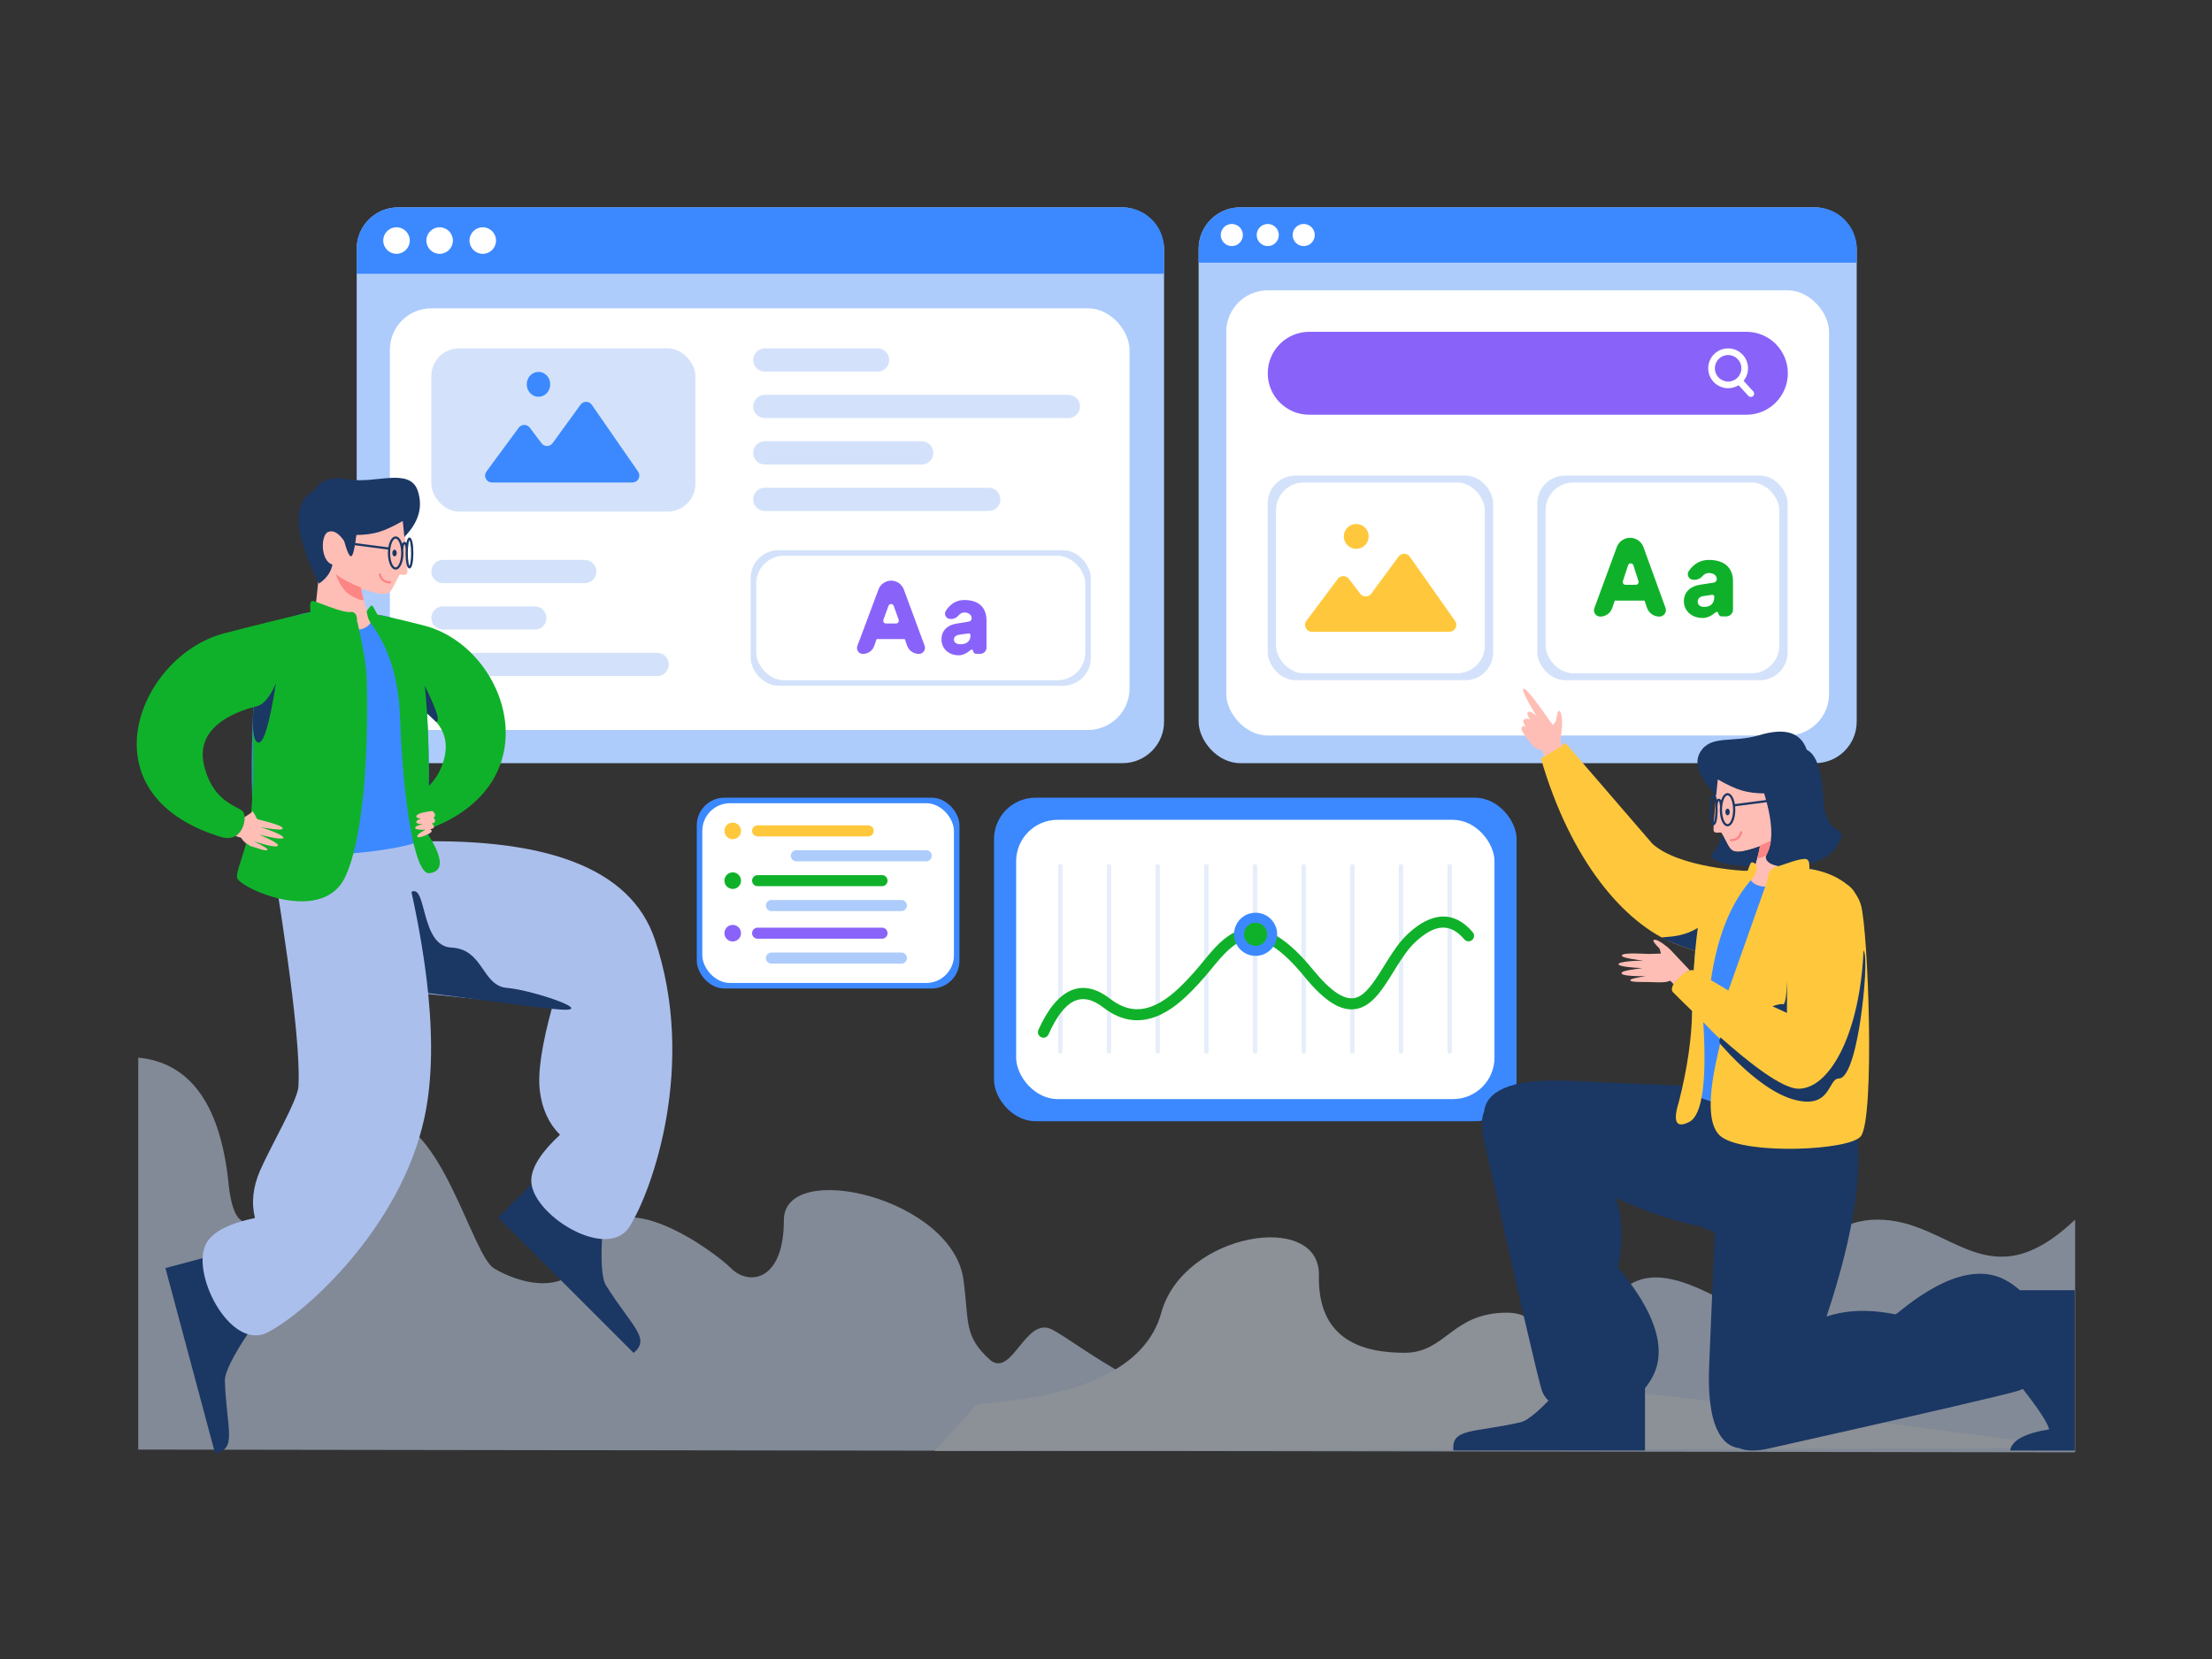 <?xml version="1.0" encoding="UTF-8"?> <svg xmlns="http://www.w3.org/2000/svg" xmlns:xlink="http://www.w3.org/1999/xlink" width="1600px" height="1200px" viewBox="0 0 1600 1200"><rect x="0" y="0" width="1600" height="1200" fill="#333333" stroke="none"/><!-- Generator: Sketch 55 (78076) - https://sketchapp.com --><title>Website Statistic</title><desc>Created with Sketch.</desc><g id="Website-Statistic" stroke="none" stroke-width="1" fill="none" fill-rule="evenodd"><g id="Group" transform="translate(100, 765)" opacity="0.5"><path d="M0,-1.98951966e-13 C36.98,3.615 58.646,32.948 65,88 C73,178 126,44 177.653,44.232 C219,44 241.442,142.923 257.327,152.451 C273.211,161.979 314.51,177.859 330.395,133.394 C346.279,88.93 416.17,139.746 428.878,152.451 C441.585,165.155 467,161.979 467,117.514 C467,73.049 590,101.514 597,161.514 C601,191.514 597,201.514 616.313,218.824 C632.197,231.528 641.728,187.063 660.789,196.592 C679.85,206.12 739,257 806,257 C873,257 1031.585,272.739 1057,196.514 C1082.415,120.289 1146.85,183.887 1169.088,183.887 C1191.327,183.887 1204.034,117.19 1258.041,117.19 C1312.048,117.19 1337.463,177.535 1401,117.19 C1401,254.819 1401,310.927 1401,285.514 L3.3341331e-14,283.514 L0,-1.98951966e-13 Z" id="Combined-Shape" fill="#D2E2FB"></path><path d="M607,250.504 C685,245.171 729.333,223.171 740,184.504 C756,126.504 855,110.504 854,157.504 C853,204.504 886,213.504 916,213.504 C946,213.504 950,184.504 990,184.504 C1030,184.504 1007,239.504 1045,239.504 C1070.333,239.504 1189,253.837 1401,282.504 L576,284.504 L607,250.504 Z" id="Path-19" fill="#E6EEFB"></path></g><g id="Group" transform="translate(258, 150)"><g id="Background-Element-1"><rect id="Rectangle" fill="#ADCCFB" x="0" y="0" width="584" height="402" rx="30"></rect><rect id="Rectangle" fill="#FFFFFF" x="24" y="73" width="535" height="305" rx="30"></rect><rect id="Rectangle" fill="#D3E2FA" x="285" y="248" width="246" height="98" rx="20"></rect><rect id="Rectangle" fill="#FFFFFF" x="289" y="252" width="238" height="90" rx="20"></rect><path d="M398.115,316.978 L396.447,312.236 L376.108,312.236 L374.366,317.188 C373.142,320.67 369.852,323 366.161,323 L366.161,323 C363.801,323 361.887,321.087 361.887,318.726 C361.887,318.215 361.979,317.708 362.158,317.229 L377.44,276.362 C378.871,272.536 382.527,270 386.611,270 L386.611,270 C390.693,270 394.343,272.542 395.759,276.37 L410.786,317.012 C411.638,319.315 410.461,321.873 408.158,322.724 C407.664,322.907 407.142,323 406.616,323 L406.616,323 C402.792,323 399.383,320.586 398.115,316.978 Z M384.675,288.202 L380.981,298.314 C380.602,299.351 381.136,300.5 382.174,300.879 C382.394,300.959 382.626,301 382.86,301 L390.163,301 C391.267,301 392.163,300.105 392.163,299 C392.163,298.771 392.123,298.543 392.046,298.328 L388.437,288.216 C388.066,287.176 386.922,286.634 385.881,287.005 C385.321,287.205 384.879,287.644 384.675,288.202 Z M423,312.517 C423,305.825 427.725,302.023 433.685,301.11 L442.189,299.741 C444.152,299.437 444.806,298.449 444.806,297.156 C444.806,294.951 442.989,293.049 439.5,293.049 C437.887,293.049 436.475,293.779 435.263,295.239 L435.263,295.239 C433.627,297.211 431.03,298.11 428.524,297.574 L428.524,297.574 C426.491,297.139 425.196,295.138 425.631,293.105 C425.725,292.664 425.898,292.244 426.141,291.864 C429.494,286.621 433.972,284 439.573,284 C451.275,284 455.564,290.844 455.564,298.601 L455.564,317.08 C455.564,317.468 455.569,317.855 455.581,318.241 L455.581,318.241 C455.654,320.76 453.672,322.86 451.153,322.933 C451.109,322.935 451.065,322.935 451.021,322.935 L448.179,322.935 C446.97,322.935 445.963,322.01 445.86,320.806 L445.86,320.806 C445.811,320.231 445.305,319.805 444.73,319.854 C444.511,319.872 444.304,319.96 444.138,320.103 C441.117,322.701 438.239,324 435.502,324 C427.579,324 423,318.525 423,312.517 Z M436.72,316 C440.32,316 444,314.545 444,309.455 L444,309.455 C444,308.75 443.429,308.179 442.725,308.179 C442.669,308.179 442.613,308.183 442.558,308.19 L436.48,308.992 C433.92,309.322 432,310.314 432,312.628 C432,314.347 433.36,316 436.72,316 Z" id="Shape" fill="#8963f9"></path><path d="M295.2,102 L376.8,102 C381.439,102 385.2,105.761 385.2,110.4 C385.2,115.039 381.439,118.8 376.8,118.8 L295.2,118.8 C290.561,118.8 286.8,115.039 286.8,110.4 C286.8,105.761 290.561,102 295.2,102 Z" id="Shape" fill="#D3E2FA"></path><path d="M295.2,202.8 L457.2,202.8 C461.839,202.8 465.6,206.561 465.6,211.2 C465.6,215.839 461.839,219.6 457.2,219.6 L295.2,219.6 C290.561,219.6 286.8,215.839 286.8,211.2 C286.8,206.561 290.561,202.8 295.2,202.8 Z" id="Shape" fill="#D3E2FA"></path><path d="M295.2,135.6 L514.8,135.6 C519.439,135.6 523.2,139.361 523.2,144 C523.2,148.639 519.439,152.4 514.8,152.4 L295.2,152.4 C290.561,152.4 286.8,148.639 286.8,144 C286.8,139.361 290.561,135.6 295.2,135.6 Z" id="Shape" fill="#D3E2FA"></path><path d="M295.2,169.2 L408.695,169.2 C413.335,169.2 417.095,172.961 417.095,177.6 C417.095,182.239 413.335,186 408.695,186 L295.2,186 C290.561,186 286.8,182.239 286.8,177.6 C286.8,172.961 290.561,169.2 295.2,169.2 Z" id="Shape" fill="#D3E2FA"></path><path d="M62.4,322.2 L217.397,322.2 C222.036,322.2 225.797,325.961 225.797,330.6 C225.797,335.239 222.036,339 217.397,339 L62.4,339 C57.761,339 54,335.239 54,330.6 C54,325.961 57.761,322.2 62.4,322.2 Z" id="Shape" fill="#D3E2FA"></path><path d="M62.4,255 L164.997,255 C169.636,255 173.397,258.761 173.397,263.4 C173.397,268.039 169.636,271.8 164.997,271.8 L62.4,271.8 C57.761,271.8 54,268.039 54,263.4 C54,258.761 57.761,255 62.4,255 Z" id="Shape" fill="#D3E2FA"></path><path d="M62.4,288.6 L128.892,288.6 C133.531,288.6 137.292,292.361 137.292,297 C137.292,301.639 133.531,305.4 128.892,305.4 L62.4,305.4 C57.761,305.4 54,301.639 54,297 C54,292.361 57.761,288.6 62.4,288.6 Z" id="Shape" fill="#D3E2FA"></path><rect id="Rectangle" fill="#D3E2FA" x="54" y="102" width="191" height="118" rx="20"></rect><path d="M93.874,191.033 L117.198,159.397 C118.837,157.175 121.967,156.701 124.19,158.34 C124.579,158.627 124.924,158.968 125.215,159.354 L133.697,170.603 C135.359,172.808 138.494,173.248 140.699,171.585 C141.095,171.286 141.445,170.931 141.736,170.529 L161.922,142.709 C163.544,140.473 166.671,139.976 168.906,141.598 C169.362,141.929 169.759,142.335 170.08,142.798 L203.566,191.153 C205.138,193.424 204.572,196.538 202.302,198.111 C201.466,198.69 200.473,199 199.456,199 L97.898,199 C95.137,199 92.898,196.761 92.898,194 C92.898,192.932 93.24,191.892 93.874,191.033 Z" id="Path-2" fill="#3C89FF"></path><ellipse id="Shape" fill="#3C89FF" cx="131.5" cy="128" rx="8.5" ry="9"></ellipse><path d="M30,0 L554,0 C570.569,-3.04359188e-15 584,13.431 584,30 L584,48 L0,48 L0,30 C-2.02906125e-15,13.431 13.431,3.04359188e-15 30,0 Z" id="Rectangle" fill="#3C89FF"></path><circle id="Shape" fill="#FFFFFF" cx="28.8" cy="24" r="9.6"></circle><circle id="Shape" fill="#FFFFFF" cx="60" cy="24" r="9.6"></circle><circle id="Shape" fill="#FFFFFF" cx="91.2" cy="24" r="9.6"></circle></g><g id="Background-Element-1" transform="translate(609, 0)"><rect id="Rectangle" fill="#ADCCFB" x="0" y="0" width="476" height="402" rx="30"></rect><rect id="Rectangle" fill="#FFFFFF" x="20" y="60" width="436" height="322" rx="30"></rect><path d="M80,90 L396.2,90 C412.769,90 426.2,103.431 426.2,120 C426.2,136.569 412.769,150 396.2,150 L80,150 C63.431,150 50,136.569 50,120 C50,103.431 63.431,90 80,90 Z" id="Shape" fill="#8963f9"></path><path d="M383,130.8 C390.953,130.8 397.4,124.353 397.4,116.4 C397.4,108.447 390.953,102 383,102 C375.047,102 368.6,108.447 368.6,116.4 C368.6,124.353 375.047,130.8 383,130.8 Z M383,126 C377.698,126 373.4,121.702 373.4,116.4 C373.4,111.098 377.698,106.8 383,106.8 C388.302,106.8 392.6,111.098 392.6,116.4 C392.6,121.702 388.302,126 383,126 Z" id="Shape" fill="#FFFFFF" fill-rule="nonzero"></path><path d="M389.633,127.624 L397.668,136.367 C398.565,137.343 400.083,137.407 401.059,136.51 C402.035,135.613 402.099,134.095 401.202,133.119 L393.167,124.376 C392.27,123.4 390.752,123.336 389.776,124.233 C388.8,125.13 388.736,126.648 389.633,127.624 Z" id="Shape" fill="#FFFFFF" fill-rule="nonzero"></path><rect id="Rectangle" fill="#D3E2FA" x="245" y="194" width="181" height="148" rx="20"></rect><rect id="Rectangle-Copy" fill="#FFFFFF" x="251" y="199" width="169" height="138" rx="20"></rect><path d="M324.307,289.625 L322.51,284.423 L301.02,284.423 L299.146,289.847 C297.873,293.53 294.406,296 290.51,296 L290.51,296 C288,296 285.966,293.966 285.966,291.456 C285.966,290.922 286.061,290.391 286.245,289.89 L302.466,245.736 C303.953,241.69 307.806,239 312.118,239 L312.118,239 C316.426,239 320.273,241.696 321.744,245.745 L337.697,289.66 C338.588,292.114 337.322,294.825 334.869,295.716 C334.351,295.904 333.805,296 333.255,296 L333.255,296 C329.218,296 325.625,293.44 324.307,289.625 Z M310.654,258.846 L306.863,270.375 C306.518,271.425 307.089,272.555 308.138,272.9 C308.34,272.966 308.551,273 308.763,273 L316.257,273 C317.361,273 318.257,272.105 318.257,271 C318.257,270.792 318.225,270.586 318.161,270.388 L314.458,258.859 C314.12,257.807 312.993,257.229 311.942,257.567 C311.332,257.762 310.853,258.238 310.654,258.846 Z M351,284.943 C351,277.916 356.154,273.924 362.656,272.966 L371.934,271.529 C374.075,271.209 374.789,270.171 374.789,268.814 C374.789,266.498 372.806,264.502 369,264.502 C367.255,264.502 365.726,265.255 364.411,266.762 L364.411,266.762 C362.579,268.864 359.757,269.815 357.026,269.253 L357.026,269.253 C354.868,268.808 353.478,266.698 353.923,264.539 C354.028,264.029 354.232,263.545 354.523,263.113 C358.171,257.704 363.023,255 369.079,255 C381.846,255 386.524,262.186 386.524,270.331 L386.524,289.734 C386.524,290.084 386.529,290.434 386.538,290.782 L386.538,290.782 C386.609,293.527 384.442,295.809 381.697,295.88 C381.654,295.882 381.611,295.882 381.568,295.882 L378.381,295.882 C377.111,295.882 376.051,294.912 375.938,293.646 L375.938,293.646 C375.883,293.026 375.336,292.568 374.716,292.623 C374.487,292.643 374.271,292.732 374.095,292.879 C370.787,295.626 367.635,297 364.639,297 C355.996,297 351,291.251 351,284.943 Z M365.72,289 C369.32,289 373,287.364 373,281.636 L373,281.636 C373,280.857 372.368,280.225 371.589,280.225 C371.519,280.225 371.45,280.23 371.381,280.24 L365.48,281.116 C362.92,281.488 361,282.603 361,285.207 C361,287.14 362.36,289 365.72,289 Z" id="Shape" fill="#10b12a"></path><rect id="Rectangle" fill="#D3E2FA" x="50" y="194" width="163" height="148" rx="20"></rect><rect id="Rectangle-Copy-3" fill="#FFFFFF" x="56" y="199" width="151" height="138" rx="20"></rect><circle id="Shape" fill="#ffc83c" cx="114" cy="238" r="9"></circle><path d="M77.993,299.002 L100.672,268.732 C102.328,266.522 105.462,266.073 107.672,267.729 C108.038,268.003 108.364,268.326 108.643,268.689 L116.898,279.463 C118.578,281.654 121.716,282.07 123.908,280.39 C124.281,280.104 124.612,279.767 124.891,279.389 L144.655,252.586 C146.294,250.363 149.424,249.89 151.647,251.529 C152.08,251.848 152.459,252.235 152.768,252.676 L185.456,299.122 C187.045,301.381 186.503,304.5 184.245,306.089 C183.402,306.682 182.397,307 181.367,307 L81.994,307 C79.233,307 76.994,304.761 76.994,302 C76.994,300.919 77.344,299.867 77.993,299.002 Z" id="Path-2" fill="#ffc83c"></path><path d="M30,0 L446,0 C462.569,-3.04359188e-15 476,13.431 476,30 L476,40 L0,40 L0,30 C-2.02906125e-15,13.431 13.431,3.04359188e-15 30,0 Z" id="Rectangle" fill="#3C89FF"></path><circle id="Shape" fill="#FFFFFF" cx="24" cy="20" r="8"></circle><circle id="Shape" fill="#FFFFFF" cx="50" cy="20" r="8"></circle><circle id="Shape" fill="#FFFFFF" cx="76" cy="20" r="8"></circle></g><g id="Background-Element-2" transform="translate(461, 427)"><rect id="Rectangle" fill="#3C89FF" x="0" y="0" width="378" height="234" rx="30"></rect><rect id="Rectangle" fill="#FFFFFF" x="16" y="16" width="346" height="202" rx="30"></rect><path d="M46.4,49.6 C46.4,48.716 47.116,48 48,48 C48.884,48 49.6,48.716 49.6,49.6 L49.6,183.6 C49.6,184.484 48.884,185.2 48,185.2 C47.116,185.2 46.4,184.484 46.4,183.6 L46.4,49.6 Z M81.6,49.6 C81.6,48.716 82.316,48 83.2,48 C84.084,48 84.8,48.716 84.8,49.6 L84.8,183.6 C84.8,184.484 84.084,185.2 83.2,185.2 C82.316,185.2 81.6,184.484 81.6,183.6 L81.6,49.6 Z M116.8,49.6 C116.8,48.716 117.516,48 118.4,48 C119.284,48 120,48.716 120,49.6 L120,183.6 C120,184.484 119.284,185.2 118.4,185.2 C117.516,185.2 116.8,184.484 116.8,183.6 L116.8,49.6 Z M152,49.6 C152,48.716 152.716,48 153.6,48 C154.484,48 155.2,48.716 155.2,49.6 L155.2,183.6 C155.2,184.484 154.484,185.2 153.6,185.2 C152.716,185.2 152,184.484 152,183.6 L152,49.6 Z M187.2,49.6 C187.2,48.716 187.916,48 188.8,48 C189.684,48 190.4,48.716 190.4,49.6 L190.4,183.6 C190.4,184.484 189.684,185.2 188.8,185.2 C187.916,185.2 187.2,184.484 187.2,183.6 L187.2,49.6 Z M222.4,49.6 C222.4,48.716 223.116,48 224,48 C224.884,48 225.6,48.716 225.6,49.6 L225.6,183.6 C225.6,184.484 224.884,185.2 224,185.2 C223.116,185.2 222.4,184.484 222.4,183.6 L222.4,49.6 Z M257.6,49.6 C257.6,48.716 258.316,48 259.2,48 C260.084,48 260.8,48.716 260.8,49.6 L260.8,183.6 C260.8,184.484 260.084,185.2 259.2,185.2 C258.316,185.2 257.6,184.484 257.6,183.6 L257.6,49.6 Z M292.8,49.6 C292.8,48.716 293.516,48 294.4,48 C295.284,48 296,48.716 296,49.6 L296,183.6 C296,184.484 295.284,185.2 294.4,185.2 C293.516,185.2 292.8,184.484 292.8,183.6 L292.8,49.6 Z M328,49.6 C328,48.716 328.716,48 329.6,48 C330.484,48 331.2,48.716 331.2,49.6 L331.2,183.6 C331.2,184.484 330.484,185.2 329.6,185.2 C328.716,185.2 328,184.484 328,183.6 L328,49.6 Z" id="Shape" fill="#E6EEFA"></path><path d="M39.414,171.234 C50.988,145.382 63.486,139.666 79.151,151.798 C92.86,162.417 106.88,163.536 120.914,156.699 C131.289,151.644 140.493,143.267 152.372,129.636 C153.439,128.412 154.536,127.108 155.934,125.413 C156.387,124.865 158.794,121.93 159.484,121.095 C169.666,108.784 176.15,103.485 184.248,102.562 C194.992,101.338 208.034,109.272 224.605,129.54 C239.349,147.573 251.335,154.907 262.313,152.738 C267.217,151.769 271.589,148.963 275.812,144.485 C279.063,141.038 282.055,136.866 286.062,130.517 C287.066,128.925 290.583,123.247 290.572,123.266 C296.367,113.966 300.183,108.721 304.657,104.514 C318.981,91.042 330.116,90.581 340.169,102.473 C341.595,104.16 344.118,104.372 345.806,102.945 C347.493,101.519 347.704,98.995 346.278,97.308 C333.011,81.613 316.608,82.292 299.176,98.686 C294.052,103.506 289.925,109.175 283.782,119.035 C283.777,119.042 280.279,124.689 279.296,126.248 C271.647,138.37 266.583,143.74 260.763,144.89 C253.466,146.332 243.863,140.456 230.799,124.476 C212.684,102.32 197.386,93.013 183.343,94.613 C177.279,95.304 171.715,97.988 166.26,102.446 C162.144,105.809 158.53,109.696 153.319,115.997 C152.617,116.847 150.205,119.787 149.763,120.323 C148.407,121.967 147.353,123.219 146.341,124.38 C135.123,137.252 126.553,145.053 117.41,149.507 C106.052,155.041 95.292,154.182 84.049,145.474 C63.626,129.655 45.566,137.914 32.112,167.966 C31.21,169.982 32.112,172.348 34.129,173.251 C36.145,174.154 38.511,173.251 39.414,171.234 Z" id="Shape" fill="#10b12a"></path><circle id="Shape" fill="#3C89FF" cx="189.2" cy="98.8" r="15.6"></circle><circle id="Shape" fill="#10b12a" cx="189.2" cy="98.8" r="8.4"></circle></g><g id="Background-Element-4" transform="translate(246, 427)"><rect id="Rectangle" fill="#3C89FF" x="0" y="0" width="190" height="138" rx="20"></rect><rect id="Rectangle" fill="#FFFFFF" x="4" y="4" width="182" height="130" rx="20"></rect><path d="M44,20 L124,20 C126.209,20 128,21.791 128,24 C128,26.209 126.209,28 124,28 L44,28 C41.791,28 40,26.209 40,24 C40,21.791 41.791,20 44,20 Z" id="Shape" fill="#ffc83c"></path><circle id="Shape" fill="#ffc83c" cx="26" cy="24" r="6"></circle><circle id="Shape" fill="#10b12a" cx="26" cy="60" r="6"></circle><circle id="Shape" fill="#8963f9" cx="26" cy="98" r="6"></circle><path d="M44,56 L134,56 C136.209,56 138,57.791 138,60 C138,62.209 136.209,64 134,64 L44,64 C41.791,64 40,62.209 40,60 C40,57.791 41.791,56 44,56 Z" id="Shape" fill="#10b12a"></path><path d="M44,94 L134,94 C136.209,94 138,95.791 138,98 C138,100.209 136.209,102 134,102 L44,102 C41.791,102 40,100.209 40,98 C40,95.791 41.791,94 44,94 Z" id="Shape" fill="#8963f9"></path><path d="M72,38 L166,38 C168.209,38 170,39.791 170,42 C170,44.209 168.209,46 166,46 L72,46 C69.791,46 68,44.209 68,42 C68,39.791 69.791,38 72,38 Z" id="Shape" fill="#ADCCFB"></path><path d="M54,74 L148,74 C150.209,74 152,75.791 152,78 C152,80.209 150.209,82 148,82 L54,82 C51.791,82 50,80.209 50,78 C50,75.791 51.791,74 54,74 Z" id="Shape" fill="#ADCCFB"></path><path d="M54,112 L148,112 C150.209,112 152,113.791 152,116 C152,118.209 150.209,120 148,120 L54,120 C51.791,120 50,118.209 50,116 C50,113.791 51.791,112 54,112 Z" id="Shape" fill="#ADCCFB"></path></g></g><g id="Group-Copy-5" transform="translate(258.5, 688) scale(-1, 1) translate(-258.5, -688) translate(43, 336)"><g id="Head/-Man/-6" transform="translate(149.418, 0)"><path d="M63.323,89.674 C56.176,92.357 50.09,93.612 47.903,93.612 C41.33,93.612 41.33,90.139 35.599,79.868 C35.16,79.081 30.295,81.063 29.91,78.127 C29.525,75.191 31.557,58.23 31.557,49.036 C31.557,27.126 45.12,12.012 63.452,12.012 C81.783,12.012 96.261,27.546 96.261,54.912 C96.261,59.864 94.893,64.291 92.612,68.221 L96.633,105.941 L117.861,112.548 C103.863,132.99 87.827,143.212 69.754,143.212 C51.682,143.212 40.517,132.99 36.261,112.548 L59.024,105.941 C60.958,100.207 62.383,94.831 63.298,89.813 C63.306,89.767 63.315,89.721 63.323,89.674 Z" id="Shape" fill="#FFBEB5" fill-rule="evenodd"></path><path d="M63.567,88.915 C69.493,86.691 76.149,83.486 81.918,79.2 C79.99,84.151 77.788,88.098 75.314,91.039 C71.678,95.36 60.953,99.94 61.631,97.435 C62.414,94.539 63.052,91.745 63.543,89.054 C63.551,89.008 63.559,88.962 63.567,88.915 L63.567,88.915 Z" id="Shape" fill="#FC8585" fill-rule="evenodd"></path><path d="M43.686,59.926 L73.798,56.006 C74.215,55.952 74.596,56.263 74.648,56.702 C74.7,57.14 74.403,57.54 73.985,57.594 L43.886,61.512 C43.961,62.316 44,63.148 44,64 C44,70.582 41.678,76 38.4,76 C35.122,76 32.8,70.582 32.8,64 C32.8,63.056 32.848,62.135 32.939,61.251 C32.851,61.123 32.8,60.967 32.8,60.8 C32.8,59.821 32.646,58.913 32.389,58.269 C32.199,57.794 32.015,57.6 32,57.6 C31.985,57.6 31.801,57.794 31.611,58.269 C31.354,58.913 31.2,59.821 31.2,60.8 C31.2,60.915 31.176,61.024 31.132,61.123 C31.177,62.034 31.2,62.997 31.2,64 C31.2,70.405 30.278,75.2 28.4,75.2 C26.522,75.2 25.6,70.405 25.6,64 C25.6,57.595 26.522,52.8 28.4,52.8 C29.447,52.8 30.197,54.29 30.655,56.717 C31.019,56.264 31.47,56 32,56 C32.726,56 33.305,56.495 33.712,57.296 C34.681,54.11 36.354,52 38.4,52 C40.967,52 42.948,55.323 43.686,59.926 Z M28.35,73.252 C28.367,73.289 28.384,73.324 28.4,73.357 C28.416,73.324 28.433,73.289 28.45,73.252 C28.657,72.796 28.857,72.094 29.029,71.203 C29.391,69.319 29.6,66.748 29.6,64 C29.6,61.252 29.391,58.681 29.029,56.797 C28.857,55.906 28.657,55.204 28.45,54.748 C28.433,54.711 28.416,54.676 28.4,54.643 C28.384,54.676 28.367,54.711 28.35,54.748 C28.143,55.204 27.943,55.906 27.771,56.797 C27.409,58.681 27.2,61.252 27.2,64 C27.2,66.748 27.409,69.319 27.771,71.203 C27.943,72.094 28.143,72.796 28.35,73.252 Z M38.4,74.4 C40.424,74.4 42.4,69.789 42.4,64 C42.4,58.211 40.424,53.6 38.4,53.6 C36.376,53.6 34.4,58.211 34.4,64 C34.4,69.789 36.376,74.4 38.4,74.4 Z" id="Shape" fill="#1B3764" fill-rule="nonzero"></path><path d="M33.26,40.835 L32.077,52.378 C21.771,41.87 18.529,30.794 22.35,19.152 C28.082,1.69 53.361,14.213 72.179,10.733 C84.724,8.413 93.199,11.303 97.606,19.401 C104.509,22.213 108.18,28.743 108.618,38.99 C109.056,49.237 104.148,64.957 93.893,86.149 C88.443,82.441 85.176,77.838 84.091,72.339 C92.787,70.031 92.787,50.98 87.232,48.765 C83.529,47.289 79.681,49.457 75.687,55.269 C73.464,63.24 71.72,66.92 70.454,66.308 C69.188,65.696 67.975,60.587 66.814,50.98 C60.443,50.891 54.963,50.153 50.374,48.765 C45.785,47.378 40.081,44.734 33.26,40.835 Z M39.2,66.412 C38.316,66.412 37.6,65.337 37.6,64.012 C37.6,62.686 38.316,61.612 39.2,61.612 C40.084,61.612 40.8,62.686 40.8,64.012 C40.8,65.337 40.084,66.412 39.2,66.412 Z" id="Shape" fill="#1B3764" fill-rule="evenodd"></path><path d="M42.392,86.026 C46.654,86.07 49.466,83.905 50.657,79.676 C50.777,79.251 50.529,78.809 50.104,78.689 C49.679,78.569 49.237,78.817 49.117,79.242 C48.119,82.783 45.939,84.463 42.408,84.426 C41.966,84.422 41.605,84.776 41.6,85.218 C41.595,85.66 41.95,86.022 42.392,86.026 Z" id="Shape" fill="#FC8585" fill-rule="nonzero"></path></g><g id="Bottom/-04" transform="translate(0, 265.181)"><path d="M38.195,288.791 L80.621,246.365 L113.692,279.436 C74.71,318.419 49.675,343.453 38.589,354.539 C26.582,366.546 18.958,374.171 15.715,377.413 C2.95,366.918 17.118,358.225 35.593,328.705 C38.794,323.59 39.662,310.286 38.195,288.791 Z M293.641,361.916 L309.17,303.96 L354.346,316.065 C340.077,369.317 330.914,403.514 326.856,418.658 C322.462,435.06 319.671,445.475 318.484,449.904 C302.181,447.198 310.105,432.586 311.345,397.783 C311.56,391.753 305.658,379.797 293.641,361.916 Z" id="Shape" fill="#1B3764"></path><path d="M164.258,117.779 L74.56,127.222 C82.192,154.797 85.172,175.087 83.501,188.092 C81.829,201.097 76.978,211.616 68.946,219.648 C82.409,232.096 89.328,242.921 89.704,252.122 C90.712,276.744 34.905,311.762 18.681,286.13 C2.457,260.498 -30.408,169.355 0.372,78.245 C17.78,26.718 79.343,3.266 185.06,7.891 C187.708,-2.296 190.586,-12.753 193.694,-23.48 L280.632,-1.804 C264.148,96.29 256.644,158.439 258.119,184.641 C258.687,194.727 277.896,227.291 285.794,245.303 C291.059,257.312 292.318,268.827 289.57,279.848 C307.521,283.584 319.027,289.299 324.089,296.993 C337.634,317.579 307.834,376.338 280.726,362.723 C253.618,349.108 184.283,287.07 167.05,207.522 C161.697,182.811 160.766,152.897 164.258,117.779 Z" id="Shape" fill="#ABBFED"></path><path d="M164.317,117.183 C136.124,120.495 104.72,125.382 73.296,128.662 C37.167,132.433 88.799,114.843 107.171,113.415 C125.543,111.987 124.091,85.295 147.565,84.215 C169.966,83.184 165.263,37.904 176.397,43.956 C170.591,70.459 166.564,94.868 164.317,117.183 Z" id="Shape" fill="#1B3764"></path></g><g id="Body/-Jacket/05" transform="translate(23.405, 106.869)"><path d="M152.799,13.596 C158.019,7.546 165.376,2.922 180.641,1.269 C180.641,9.67 189.834,22.727 226.143,0 C236.305,1.293 257.333,8.027 262.608,25.893 C267.883,43.758 272.798,155.578 262.608,169.11 C252.417,182.642 150.825,172.922 144.329,163.542 C137.834,154.163 138.706,29.925 152.799,13.596 Z" id="Shape" fill="#3C89FF"></path><path d="M288.876,15.366 C350.397,31.77 391.457,131.868 290.795,162.506 C275.238,167.24 272.018,149.427 274.422,144.777 C276.827,140.126 296.08,139.015 302.945,110.975 C309.475,84.304 283.283,72.974 267.254,68.604 C268.529,91.151 266.287,125.784 269.703,152.941 C272.249,173.187 281.493,189.278 278.608,193.11 C272.683,200.977 224.588,222.044 204.8,197.77 C193.424,183.815 183.382,133.358 185.281,49.02 C185.483,40.047 187.723,26.128 192,7.263 C192.877,7.516 190.88,-0.825 197.288,-0.197 C203.696,0.431 221.947,-8.172 224.588,-8.154 C227.228,-8.136 225.869,-1.672 226.143,7.33635375e-13 C230.24,0.521 275.159,11.709 288.876,15.366 Z M185.392,-0.633 C184.75,3.203 183.867,5.866 182.744,7.357 C171.276,22.572 162.264,44.376 161.2,76.419 C159.37,131.551 151.233,190.193 140,188.753 C121.536,186.388 142.852,158.982 142.617,157.562 C49.652,124.636 83.038,25.82 143.248,9.766 C146.713,8.842 167.681,3.531 177.407,1.767 C177.969,1.666 180.662,-5.018 181.72,-4.858 C182.425,-4.752 183.649,-3.343 185.392,-0.633 Z M141.69,73.364 C132.235,80.15 125.493,90.318 129.179,105.375 C131.39,114.406 135.669,120.925 140.534,125.768 C140.245,109.894 140.595,91.081 141.69,73.364 L141.69,73.364 Z" id="Shape" fill="#10b12a"></path><path d="M143.354,53.022 C142.689,59.349 142.144,66.087 141.713,72.996 L135.172,79.286 C133.472,79.119 133.472,76.577 135.172,71.659 C136.552,67.669 139.28,61.456 143.354,53.022 L143.354,53.022 Z" id="Shape" fill="#1B3764"></path><path d="M280.261,161.837 L276.191,163.123 C274.758,165.457 273.057,167.069 271.087,167.961 C268.133,169.298 272.586,168.33 269.128,169.198 C265.671,170.067 258.629,173.04 257.271,171.987 C256.365,171.285 259.609,169.198 267.003,165.727 C256.134,169.074 250.35,170.113 249.649,168.842 C248.599,166.936 259.722,162.452 262.969,160.793 C258.296,162.086 246.226,164.927 245.612,163.118 C244.999,161.308 259.124,155.973 262.286,155.701 C260.843,155.344 245.72,158.683 246.069,156.264 C246.417,153.845 262.806,150.156 264.212,149.732 C265.15,149.449 265.33,147.457 267.784,143.891 C268.706,144.946 270.565,146.302 273.363,147.959 L273.728,147.872 C273.488,152.258 275.29,158.916 280.261,161.837 L280.261,161.837 Z M142.785,157.29 C145.186,158.541 148.945,160.65 148.76,162.169 C148.511,164.211 138.918,160.138 138.43,158.678 C138.183,157.942 138.695,157.321 139.331,156.903 C138.17,156.69 137.309,156.414 137.034,156.098 C136.045,154.962 137.415,153.369 138.309,152.779 C137.261,152.539 136.492,152.234 136.234,151.889 C135.397,150.768 136.249,149.266 137.072,148.413 C136.666,148.253 136.374,148.077 136.234,147.889 C134.973,146.2 137.547,143.644 138.079,143.751 C139.645,144.066 148.816,144.832 149.466,147.544 C149.703,148.532 148.17,149.063 146.067,149.259 C147.821,149.805 149.226,150.541 149.466,151.544 C149.757,152.756 147.388,153.279 144.57,153.341 C147.262,153.828 149.926,154.587 150.266,155.801 C150.644,157.15 146.536,157.504 142.785,157.29 L142.785,157.29 Z" id="Shape" fill="#FFBEB5"></path><path d="M267.129,68.57 C268.316,83.621 267.423,92.107 264.452,94.03 C260.389,96.66 255.898,82.432 250.979,51.347 C255.248,61.205 259.879,66.751 264.871,67.985 C265.596,68.164 266.351,68.359 267.129,68.57 L267.129,68.57 Z" id="Shape" fill="#1B3764"></path></g></g><g id="Group-Copy-6" transform="translate(1060, 522)"><g id="Head/-Woman/-1" transform="translate(149.418, 0)"><path d="M63.496,90.176 C56.349,92.858 50.264,94.113 48.077,94.113 C41.503,94.113 41.503,90.641 35.772,80.37 C35.333,79.582 30.468,81.565 30.083,78.628 C29.698,75.692 31.731,58.732 31.731,49.537 C31.731,27.628 45.294,12.513 63.625,12.513 C81.956,12.513 96.435,28.048 96.435,55.413 C96.435,60.365 95.066,64.792 92.786,68.722 L96.806,106.442 L118.035,113.049 C104.036,133.492 88.001,143.713 69.928,143.713 C51.855,143.713 40.691,133.492 36.435,113.049 L59.197,106.442 C61.131,100.708 62.556,95.332 63.472,90.315 C63.48,90.269 63.488,90.222 63.496,90.176 Z" id="Shape" fill="#FFBEB5" fill-rule="evenodd"></path><path d="M63.472,90.177 L63.235,91.564 C62.406,95.775 61.226,100.232 59.697,104.935 C34.867,103.755 24.98,100.175 30.035,94.196 C33.366,90.255 35.445,85.948 36.272,81.274 C41.509,90.846 41.7,94.113 48.077,94.113 C50.237,94.113 56.201,92.889 63.235,90.273 L63.472,90.177 Z M33.118,41.769 L31.935,53.313 C19.207,40.22 15.456,29.626 20.682,21.533 C28.522,9.393 43.698,15.6 63.522,9.677 C81.78,4.223 93.094,7.776 97.464,20.336 C104.434,23.645 108.441,35.58 109.485,56.14 C111.05,86.98 131.168,72.664 118.384,91.073 C105.6,109.482 61.476,108.526 68.655,95.316 C73.441,86.509 72.781,72.042 66.673,51.914 C60.302,51.825 54.822,51.087 50.233,49.7 C45.644,48.312 39.939,45.669 33.118,41.769 Z M40.173,67.713 C39.29,67.713 38.573,66.639 38.573,65.313 C38.573,63.988 39.29,62.913 40.173,62.913 C41.057,62.913 41.773,63.988 41.773,65.313 C41.773,66.639 41.057,67.713 40.173,67.713 Z" id="Shape" fill="#1B3764" fill-rule="evenodd"></path><path d="M45.46,59.627 L75.571,55.707 C75.989,55.653 76.369,55.964 76.421,56.403 C76.473,56.841 76.176,57.241 75.759,57.295 L45.66,61.213 C45.735,62.017 45.773,62.849 45.773,63.701 C45.773,70.284 43.452,75.701 40.173,75.701 C36.895,75.701 34.573,70.284 34.573,63.701 C34.573,62.757 34.621,61.837 34.713,60.953 C34.625,60.824 34.573,60.669 34.573,60.501 C34.573,59.522 34.42,58.615 34.162,57.97 C33.972,57.495 33.789,57.301 33.773,57.301 C33.758,57.301 33.575,57.495 33.385,57.97 C33.127,58.615 32.973,59.522 32.973,60.501 C32.973,60.616 32.949,60.726 32.906,60.824 C32.951,61.736 32.973,62.699 32.973,63.701 C32.973,70.107 32.051,74.901 30.173,74.901 C28.296,74.901 27.373,70.107 27.373,63.701 C27.373,57.296 28.296,52.501 30.173,52.501 C31.22,52.501 31.97,53.991 32.429,56.419 C32.792,55.965 33.243,55.701 33.773,55.701 C34.5,55.701 35.078,56.196 35.485,56.997 C36.454,53.811 38.128,51.701 40.173,51.701 C42.741,51.701 44.722,55.024 45.46,59.627 Z M30.123,72.953 C30.14,72.99 30.157,73.025 30.173,73.058 C30.19,73.025 30.207,72.99 30.224,72.953 C30.431,72.497 30.631,71.795 30.802,70.904 C31.164,69.02 31.373,66.45 31.373,63.701 C31.373,60.953 31.164,58.382 30.802,56.498 C30.631,55.607 30.431,54.906 30.224,54.45 C30.207,54.412 30.19,54.377 30.173,54.344 C30.157,54.377 30.14,54.412 30.123,54.45 C29.916,54.906 29.716,55.607 29.545,56.498 C29.183,58.382 28.973,60.953 28.973,63.701 C28.973,66.45 29.183,69.02 29.545,70.904 C29.716,71.795 29.916,72.497 30.123,72.953 Z M40.173,74.101 C42.197,74.101 44.173,69.49 44.173,63.701 C44.173,57.912 42.197,53.301 40.173,53.301 C38.15,53.301 36.173,57.912 36.173,63.701 C36.173,69.49 38.15,74.101 40.173,74.101 Z" id="Shape" fill="#1B3764" fill-rule="nonzero"></path><path d="M71.513,86.068 C71.323,89.653 69.474,94.37 68.27,96.707 C64.696,98.501 61.42,99.356 61.804,97.936 C62.588,95.04 63.225,92.246 63.716,89.556 C63.724,89.51 63.733,89.463 63.741,89.417 C66.242,88.478 68.873,87.364 71.513,86.068 Z" id="Shape" fill="#FC8585" fill-rule="evenodd"></path><path d="M42.565,86.528 C46.828,86.572 49.639,84.406 50.831,80.177 C50.951,79.752 50.703,79.31 50.278,79.19 C49.852,79.07 49.411,79.318 49.291,79.743 C48.293,83.285 46.113,84.964 42.582,84.928 C42.14,84.923 41.778,85.278 41.774,85.719 C41.769,86.161 42.123,86.523 42.565,86.528 Z" id="Shape" fill="#FC8585" fill-rule="nonzero"></path></g><g id="Bottom/-06" transform="translate(0, 265.181)" fill="#1B3764"><path d="M69.869,215.206 L129.869,215.206 L129.869,261.976 C48.431,261.976 2.244,261.976 -8.691,261.976 C-10.297,245.528 5.869,249.4 39.806,241.59 C45.686,240.237 55.707,231.442 69.869,215.206 Z" id="Shape"></path><path d="M415.325,180.662 L475.325,180.662 L475.325,227.432 L359.344,227.432 L359.344,180.662 C366.714,181.911 371.82,191.331 374.663,208.92 C380.544,207.566 394.097,198.147 415.325,180.662 Z" id="Shape" transform="translate(417.335, 204.047) rotate(-90) translate(-417.335, -204.047) "></path><path d="M184.874,-0.666 C184.93,-1.967 184.987,-3.274 185.044,-4.586 C230.4,-32.384 260.594,-29.773 275.626,3.249 C276.587,3.29 277.552,3.332 278.519,3.374 C279.832,9.411 280.773,15.18 281.342,20.683 C288.771,54.232 282.056,102.363 261.198,165.077 C264.249,164.113 267.271,163.291 270.336,162.666 C282.384,160.206 295.98,160.494 311.124,163.531 C315.513,161.021 357.164,121.613 389.674,138.23 C427.872,157.754 421.37,211.955 400.236,218.676 C390.774,221.685 330.474,235.652 219.337,260.576 C210.417,262.577 203.427,262.523 198.367,260.414 C184.77,258.847 174.526,243.141 176.261,200.999 C177.171,178.913 178.569,145.848 180.457,101.804 C159.112,98.785 135.245,91.36 108.856,79.529 C109.82,82.579 110.642,85.602 111.267,88.666 C113.727,100.715 113.439,114.311 110.402,129.454 C112.912,133.843 152.32,175.495 135.703,208.005 C116.179,246.202 61.977,239.701 55.257,218.567 C52.248,209.104 38.281,148.804 13.357,37.667 C11.356,28.747 11.41,21.757 13.518,16.698 C15.086,3.101 30.792,-7.143 72.934,-5.408 C97.101,-4.413 134.415,-2.832 184.874,-0.666 Z" id="Combined-Shape"></path><path d="M182.512,53.997 C181.734,72.052 181.016,88.752 180.359,104.096 C173.762,101.903 166.526,98.026 159.671,95.362 C140.074,80.977 164.531,76.006 159.671,49.255 C156.431,31.42 159.435,16.268 168.684,3.798 C169.165,21.94 173.774,38.673 182.512,53.997 L182.512,53.997 Z" id="Path"></path></g><g id="Body/-Jacket/09" transform="translate(23.405, 106.869)"><path d="M152.876,13.332 C158.097,7.283 165.454,2.659 180.719,1.005 C180.719,9.407 189.912,22.464 226.22,-0.263 C236.383,1.03 244.907,11.101 249.798,13.791 C268.357,23.998 272.876,155.314 262.686,168.846 C252.495,182.378 150.903,172.659 144.407,163.279 C137.912,153.899 138.784,29.661 152.876,13.332 Z" id="Shape-" fill="#3C89FF"></path><path d="M142.801,58.887 C138.042,57.459 132.794,55.588 126.999,53.209 C91.698,38.717 52.913,-5.574 31.197,-80.19 L49.038,-91.338 L111.781,-18.599 C130.561,-1.298 179.21,1.263 180.675,1.105 C181.78,-1.793 182.655,-4.879 183.609,-5.08 C184.563,-5.282 187.398,-4.265 187.398,-1.101 C187.398,1.008 186.389,3.484 184.37,6.326 C168.923,23.213 158.85,47.815 154.149,80.13 C154.503,80.235 158.719,82.735 166.797,87.63 L195.326,7.087 C195.263,2.334 197.36,-0.661 201.618,-1.899 C208.004,-3.757 216.025,-7.268 221.753,-7.592 C227.48,-7.917 224.047,1.169 226.176,-0.164 C232.734,0.671 243.817,3.771 252.271,10.666 C254.725,12.194 256.997,14.452 258.911,17.839 C260.497,20.188 261.779,22.81 262.641,25.729 C267.916,43.594 272.832,179.414 262.641,192.946 C254.831,203.317 180.689,206.568 162.102,193.706 C143.515,180.844 162.85,123.151 161.2,122.748 C160.425,122.559 156.232,118.476 148.62,110.499 C151.286,153.848 147.879,177.915 138.399,182.699 C128.919,187.483 126.452,182.578 130.999,167.984 C137.031,144.265 140.225,122.422 140.581,102.454 C133.101,95.247 127.887,89.955 126.748,88.828 C122.384,84.511 136.239,70.968 141.515,73.02 C141.58,73.046 141.651,73.074 141.729,73.105 C142.03,68.256 142.386,63.488 142.801,58.887 Z" id="Shape" fill="#ffc83c"></path><path d="M142.801,58.887 C138.042,57.459 132.794,55.588 126.999,53.209 C107.187,45.076 126.828,53.507 144.671,42.28 C143.951,47.433 143.329,53.026 142.801,58.887 L142.801,58.887 Z" id="Shape" fill="#1B3764"></path><path d="M264.551,58.41 C267.236,62.784 265.495,87.502 262.206,109.609 C260.173,123.281 254.812,151.239 246.684,151.239 C238.555,151.239 241.388,174.134 213.719,166.381 C196.171,161.464 176.059,143.474 162.149,127.652 C161.776,127.227 161.407,126.804 161.043,126.383 C159.892,125.052 160.045,123.397 161.145,121.556 C161.181,121.588 161.217,121.621 161.253,121.653 C181.612,139.788 205.601,158.628 217.5,158.628 C239.684,158.628 260.601,120.626 264.235,64.378 C264.368,62.314 264.473,60.325 264.551,58.41 Z M198.614,98.97 C202.338,97.701 205.14,97.116 206.211,97.533 C208.019,98.236 208.822,89.997 209.385,80.641 C209.206,87.377 209.123,95.102 209.137,103.818 C205.482,102.133 201.974,100.517 198.614,98.97 Z" id="Shape" fill="#1B3764"></path><path d="M127.078,83.057 C125.505,81.024 124.685,80.421 124.329,80.587 C123.368,81.034 122.398,81.321 121.418,81.447 C118.202,81.863 113.928,81.673 110.367,81.492 C106.807,81.311 96.843,81.811 95.852,80.407 C95.192,79.471 98.904,78.424 106.99,77.266 C95.617,77.289 89.782,76.591 89.484,75.171 C89.037,73.041 100.984,72.005 104.575,71.368 C99.728,71.239 87.355,70.426 87.297,68.516 C87.239,66.607 102.307,65.635 105.41,66.299 C104.135,65.536 88.697,64.308 89.737,62.096 C90.777,59.884 107.528,61.148 108.997,61.154 C109.977,61.157 112.979,61.06 118.003,60.863 L116.995,57.264 C113.691,53.9 112.21,51.939 112.551,51.38 C113.491,49.84 117.294,51.917 122.371,55.898 C123.799,57.018 126.156,59.381 129.443,62.985 C133.585,67.353 136.696,70.656 138.775,72.894 C134.146,74.941 129.099,80.001 127.078,83.057 Z M33.744,-81.568 C33.39,-82.569 32.857,-84.07 32.148,-86.071 C29.456,-86.572 27.341,-87.583 25.802,-89.102 C23.495,-91.381 21.013,-94.866 18.963,-97.783 C16.914,-100.7 17.041,-101.484 17.537,-103.129 C17.758,-103.861 18.65,-103.833 20.215,-103.046 C18.549,-105.664 18.028,-107.342 18.652,-108.082 C19.588,-109.191 21.162,-109.357 23.375,-108.581 C21.378,-111.266 20.869,-113.015 21.849,-113.83 C22.828,-114.644 24.84,-113.715 27.884,-111.043 C20.175,-123.805 17.115,-130.367 18.704,-130.729 C21.088,-131.271 32.367,-114.578 33.971,-112.617 C35.575,-110.656 36.672,-108.304 39.921,-104.466 L42.136,-107.477 C42.752,-112.151 43.386,-114.526 44.036,-114.601 C45.828,-114.808 46.534,-110.533 46.522,-104.081 C46.518,-102.266 46.108,-98.954 45.291,-94.145 C45.434,-92.973 45.845,-91.292 46.522,-89.102 C42.136,-87.131 37.983,-84.384 33.744,-81.568 Z" id="Shape" fill="#FFBEB5"></path></g></g></g></svg> 